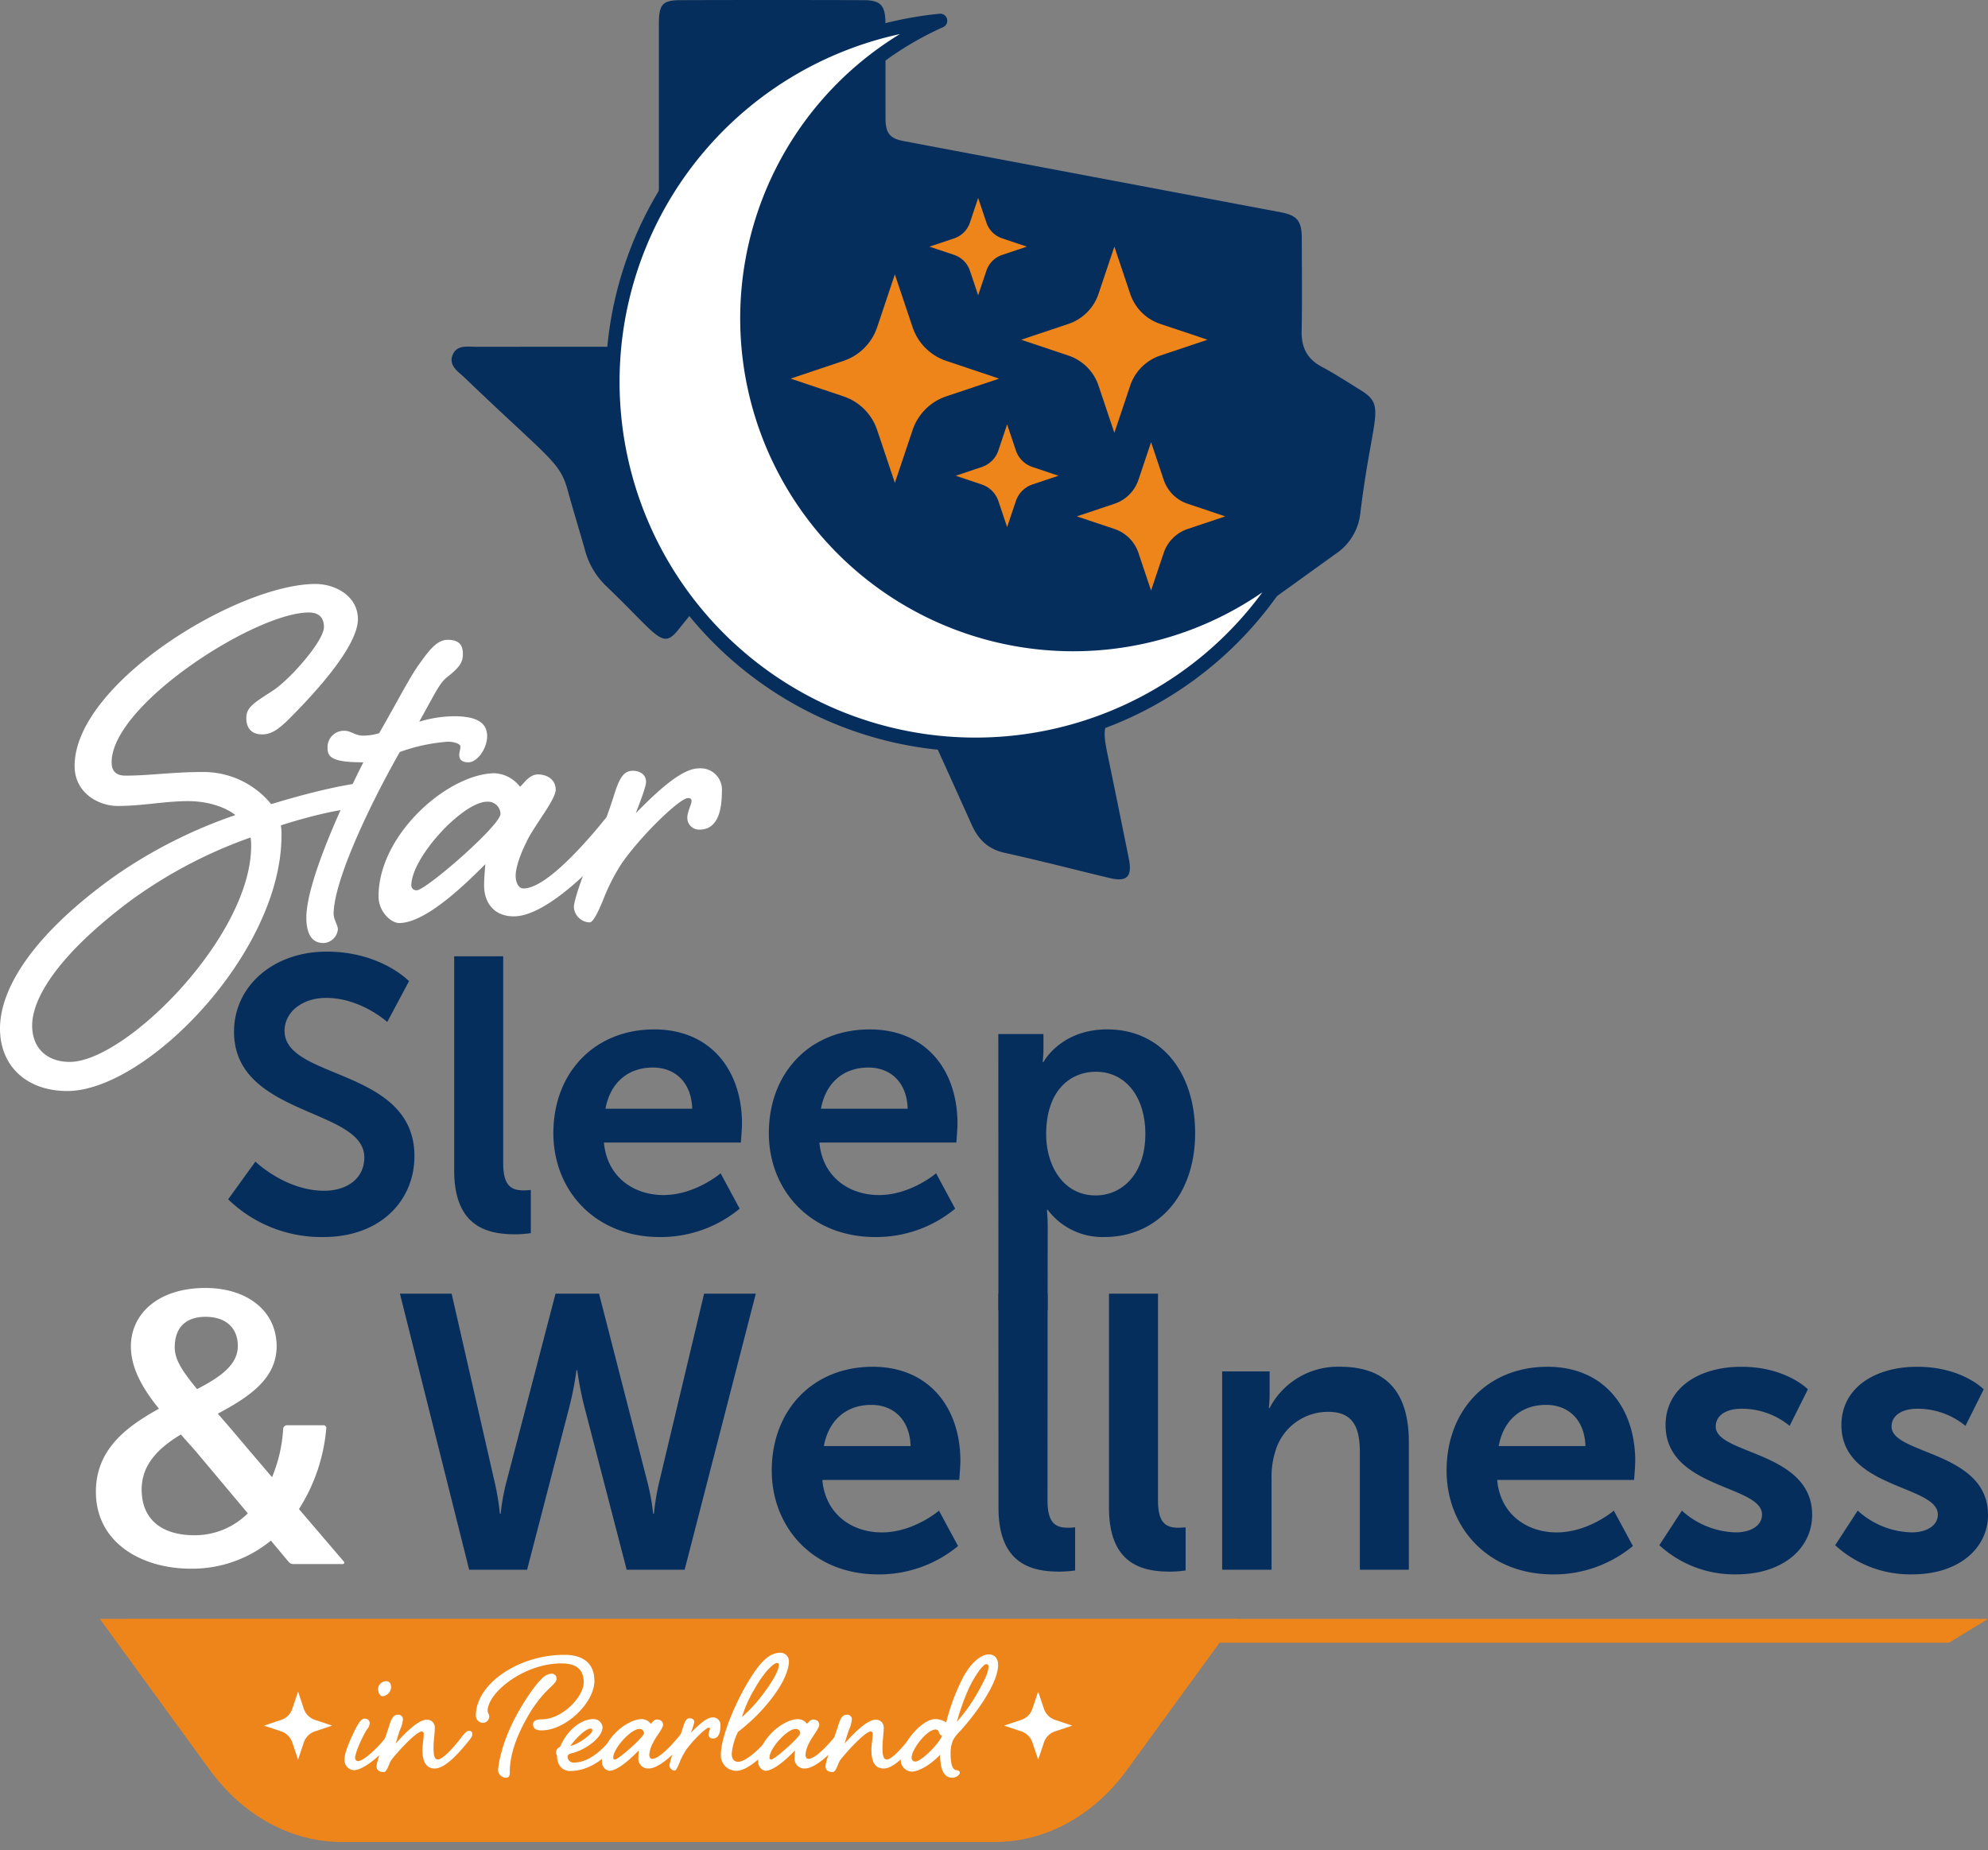 <svg xmlns="http://www.w3.org/2000/svg" xmlns:xlink="http://www.w3.org/1999/xlink" width="500.502" height="465.867" viewBox="0 0 500.502 465.867">
  <rect x="0" y="0" width="500.502" height="465.867" fill="#808080" stroke="none"/>
  <defs>
    <clipPath id="clip-path">
      <rect id="Retângulo_387" data-name="Retângulo 387" width="498.003" height="465.867" fill="none"/>
    </clipPath>
    <clipPath id="clip-path-2">
      <rect id="Retângulo_392" data-name="Retângulo 392" width="500.502" height="316.802" fill="#fff"/>
    </clipPath>
  </defs>
  <g id="Grupo_705" data-name="Grupo 705" transform="translate(-798.307 -9726.899)">
    <g id="Grupo_681" data-name="Grupo 681" transform="translate(800 9726.899)">
      <g id="Grupo_682" data-name="Grupo 682">
        <g id="Grupo_681-2" data-name="Grupo 681" clip-path="url(#clip-path)">
          <path id="Caminho_3084" data-name="Caminho 3084" d="M164.177,81.648c-.006,4.545-1.109,5.664-5.525,5.668-13.453.012-26.9-.006-40.358.016-2.183,0-4.888-.557-5.971,1.913-1.234,2.809,1.363,4.334,3.006,5.911,21.381,20.511,23.91,21.084,25.871,28.214,1.4,5.079,2.955,10.108,4.387,15.176a19.432,19.432,0,0,0,5.293,9c13.234,12.674,14.08,16.191,18.243,10.984,3.188-3.99,6.478-7.912,9.371-12.123,2.625-3.82,5.868-4.765,10.128-4q10.325,1.845,20.732,3.188c3.89.5,6.513,2.189,8.207,5.967,8.4,18.761,16.991,37.436,25.409,56.191,1.731,3.855,4.266,6.128,8.356,7.029,8.784,1.936,17.5,4.2,26.254,6.308,4.461,1.078,5.846-.288,4.915-4.909q-2.643-13.147-5.365-26.277c-1.455-7.076-1-8.3,4.692-12.4q26.4-19.05,52.8-38.06a14.094,14.094,0,0,0,6.188-10.431c3.088-24.967,6.58-26.727.031-30.78-3.243-2.007-6.449-4.094-9.8-5.889-3.573-1.915-5.1-4.739-5.031-8.89.141-7.822.053-15.647.035-23.469-.01-4.348-1.191-5.756-5.238-6.519q-47.459-8.95-94.912-17.92c-3.587-.677-4.639-1.968-4.651-5.84-.023-7.939.01-15.878-.018-23.815-.016-4.524-1.177-5.838-5.5-5.852q-23.013-.077-46.026,0c-4.645.014-5.51,1.05-5.512,6.026-.016,26.95.014,59.708-.01,75.587" fill="#062e5d"/>
          <path id="Caminho_3085" data-name="Caminho 3085" d="M186.485,80.143A82.076,82.076,0,0,1,235.027,5.222a91.356,91.356,0,1,0,88.4,135.909A82.053,82.053,0,0,1,186.485,80.143" fill="#fff"/>
          <path id="Caminho_3086" data-name="Caminho 3086" d="M243.9,189.274a93.126,93.126,0,0,1-9.051-185.81,1.77,1.77,0,0,1,.894,3.378,80.294,80.294,0,1,0,86.506,132.975,1.77,1.77,0,0,1,2.725,2.189,93.362,93.362,0,0,1-81.068,47.268M224.852,8.585a89.6,89.6,0,1,0,91.27,140.572A83.833,83.833,0,1,1,220.866,11.178q1.956-1.35,3.986-2.588" fill="#062e5d"/>
          <path id="Caminho_3087" data-name="Caminho 3087" d="M219.14,108.288l4.463,13.306,4.461-13.306a13.464,13.464,0,0,1,8.483-8.481l13.306-4.463-13.306-4.463a13.464,13.464,0,0,1-8.483-8.481L223.6,69.094,219.14,82.4a13.461,13.461,0,0,1-8.481,8.481l-13.306,4.463,13.306,4.463a13.461,13.461,0,0,1,8.481,8.481" fill="#ed851b"/>
          <path id="Caminho_3088" data-name="Caminho 3088" d="M290.424,81.57a12.03,12.03,0,0,1-7.577-7.577l-3.986-11.886-3.988,11.886A12.03,12.03,0,0,1,267.3,81.57L255.41,85.553,267.3,89.541a12.03,12.03,0,0,1,7.577,7.577L278.861,109l3.986-11.886a12.03,12.03,0,0,1,7.577-7.577l11.886-3.988Z" fill="#ed851b"/>
          <path id="Caminho_3089" data-name="Caminho 3089" d="M297.315,126.859a9.575,9.575,0,0,1-6.036-6.036l-3.174-9.468-3.177,9.467a9.575,9.575,0,0,1-6.036,6.036l-9.468,3.176,9.468,3.174a9.575,9.575,0,0,1,6.036,6.036l3.176,9.468,3.174-9.468a9.579,9.579,0,0,1,6.036-6.036l9.468-3.174Z" fill="#ed851b"/>
          <path id="Caminho_3090" data-name="Caminho 3090" d="M258.236,117.6a6.627,6.627,0,0,1-4.173-4.173l-2.2-6.556-2.2,6.556a6.621,6.621,0,0,1-4.178,4.176l-6.554,2.2,6.554,2.2a6.634,6.634,0,0,1,4.178,4.18l2.2,6.552,2.2-6.552a6.638,6.638,0,0,1,4.17-4.186l6.554-2.2Z" fill="#ed851b"/>
          <path id="Caminho_3091" data-name="Caminho 3091" d="M250.613,60.023a6.278,6.278,0,0,1-3.959-3.956l-2.081-6.208-2.083,6.208a6.278,6.278,0,0,1-3.959,3.957l-6.21,2.085,6.21,2.083a6.281,6.281,0,0,1,3.959,3.955l2.083,6.212,2.081-6.212a6.286,6.286,0,0,1,3.959-3.955l6.21-2.083Z" fill="#ed851b"/>
        </g>
      </g>
    </g>
    <g id="Grupo_693" data-name="Grupo 693" transform="translate(798.307 9873.957)">
      <g id="Grupo_692" data-name="Grupo 692" clip-path="url(#clip-path-2)">
        <path id="Caminho_3132" data-name="Caminho 3132" d="M320.244,125.444s7.54,7.343,17.331,7.343c5.288,0,10.086-2.74,10.086-8.419,0-12.436-32.8-10.284-32.8-31.628,0-11.554,9.986-20.171,23.3-20.171,13.709,0,20.759,7.443,20.759,7.443l-5.483,10.281s-6.659-6.071-15.374-6.071c-5.879,0-10.479,3.427-10.479,8.323,0,12.336,32.7,9.3,32.7,31.529,0,11.064-8.421,20.366-22.912,20.366a33.647,33.647,0,0,1-23.99-9.5Z" transform="translate(-255.942 20.01)" fill="#062e5d"/>
        <path id="Caminho_3133" data-name="Caminho 3133" d="M357.991,73.491h12.338v52.092c0,5.483,1.859,6.853,5.092,6.853.98,0,1.861-.1,1.861-.1v10.869a28.369,28.369,0,0,1-3.918.295c-6.854,0-15.373-1.763-15.373-16.059Z" transform="translate(-243.643 20.264)" fill="#062e5d"/>
        <path id="Caminho_3134" data-name="Caminho 3134" d="M402.923,87.92c14.392,0,22.126,10.479,22.126,23.7,0,1.468-.292,4.8-.292,4.8H390.295c.783,8.715,7.538,13.219,14.98,13.219,8.028,0,14.393-5.483,14.393-5.483l4.8,8.911a31.2,31.2,0,0,1-20.071,7.147c-16.55,0-26.835-11.945-26.835-26.142,0-15.374,10.479-26.144,25.362-26.144m9.595,19.976c-.2-6.756-4.408-10.378-9.891-10.378-6.365,0-10.768,3.916-11.946,10.378Z" transform="translate(-238.247 24.243)" fill="#062e5d"/>
        <path id="Caminho_3135" data-name="Caminho 3135" d="M445.451,87.92c14.392,0,22.127,10.479,22.127,23.7,0,1.468-.292,4.8-.292,4.8H432.818c.785,8.715,7.538,13.219,14.981,13.219,8.028,0,14.393-5.483,14.393-5.483l4.8,8.911a31.2,31.2,0,0,1-20.071,7.147c-16.55,0-26.835-11.945-26.835-26.142,0-15.374,10.479-26.144,25.362-26.144m9.594,19.976c-.2-6.756-4.406-10.378-9.89-10.378-6.365,0-10.77,3.916-11.946,10.378Z" transform="translate(-226.521 24.243)" fill="#062e5d"/>
        <path id="Caminho_3136" data-name="Caminho 3136" d="M465.375,89.095h11.359v3.624a31.1,31.1,0,0,1-.2,3.427h.2s4.308-8.226,16.058-8.226c13.513,0,22.129,10.673,22.129,26.144,0,15.863-9.694,26.142-22.815,26.142a17.235,17.235,0,0,1-14.3-6.852h-.2s.2,1.762.2,4.308l-.026,20.957H465.4Zm24.48,40.635c6.853,0,12.531-5.581,12.531-15.471,0-9.5-5.091-15.669-12.436-15.669-6.462,0-12.533,4.7-12.533,15.766,0,7.735,4.216,15.373,12.436,15.373" transform="translate(-214.033 24.243)" fill="#062e5d"/>
        <path id="Caminho_3137" data-name="Caminho 3137" d="M409.753,188.16a55.263,55.263,0,0,1,1.278,7.343h.2a61.9,61.9,0,0,1,1.174-7.343l11.457-48.079H436.88L418.962,209.6H404.368l-10.674-41.123a83.038,83.038,0,0,1-1.763-9.107h-.2a82.757,82.757,0,0,1-1.761,9.107L379.3,209.6H364.71l-17.429-69.521H360.3L371.27,188.16a61.318,61.318,0,0,1,1.175,7.343h.2a54.89,54.89,0,0,1,1.278-7.343l12.533-48.079H397.41Z" transform="translate(-246.596 38.626)" fill="#062e5d"/>
        <path id="Caminho_3138" data-name="Caminho 3138" d="M446.025,154.512c14.393,0,22.126,10.479,22.126,23.7,0,1.468-.292,4.8-.292,4.8H433.392c.784,8.715,7.538,13.218,14.981,13.218,8.028,0,14.393-5.483,14.393-5.483l4.8,8.911a31.2,31.2,0,0,1-20.071,7.147c-16.55,0-26.835-11.945-26.835-26.142,0-15.374,10.479-26.144,25.362-26.144m9.594,19.974c-.2-6.756-4.406-10.378-9.89-10.378-6.365,0-10.77,3.916-11.946,10.378Z" transform="translate(-226.363 42.605)" fill="#062e5d"/>
        <path id="Caminho_3139" data-name="Caminho 3139" d="M465.392,140.082h12.386l-.025,52.092c0,5.483,1.86,6.853,5.091,6.853.98,0,1.86-.1,1.86-.1v10.862a28.347,28.347,0,0,1-3.917.295c-6.854,0-15.374-1.764-15.374-16.059Z" transform="translate(-214.028 38.626)" fill="#062e5d"/>
        <path id="Caminho_3140" data-name="Caminho 3140" d="M487.212,140.082H499.55v52.092c0,5.483,1.86,6.853,5.091,6.853.98,0,1.861-.1,1.861-.1v10.862a28.365,28.365,0,0,1-3.918.295c-6.854,0-15.372-1.764-15.372-16.059Z" transform="translate(-208.011 38.626)" fill="#062e5d"/>
        <path id="Caminho_3141" data-name="Caminho 3141" d="M509.547,155.688h11.946v5.777a30.853,30.853,0,0,1-.2,3.429h.2a19.37,19.37,0,0,1,17.724-10.381c11.064,0,17.331,5.778,17.331,19v32.118H544.211V176.055c0-6.071-1.567-10.183-7.93-10.183a13.78,13.78,0,0,0-13.417,10.183,21.033,21.033,0,0,0-.881,6.658v22.915H509.547Z" transform="translate(-201.853 42.603)" fill="#062e5d"/>
        <path id="Caminho_3142" data-name="Caminho 3142" d="M579.2,154.512c14.392,0,22.127,10.479,22.127,23.7,0,1.468-.292,4.8-.292,4.8H566.568c.785,8.715,7.538,13.218,14.981,13.218,8.028,0,14.393-5.483,14.393-5.483l4.8,8.911a31.2,31.2,0,0,1-20.071,7.147c-16.55,0-26.835-11.945-26.835-26.142,0-15.374,10.479-26.144,25.362-26.144m9.593,19.974c-.195-6.756-4.406-10.378-9.889-10.378-6.365,0-10.77,3.916-11.946,10.378Z" transform="translate(-189.641 42.605)" fill="#062e5d"/>
        <path id="Caminho_3143" data-name="Caminho 3143" d="M601.5,190.74a20.88,20.88,0,0,0,13.609,5.483c3.525,0,6.56-1.567,6.56-4.5,0-7.44-24.278-6.462-24.278-22.521,0-9.3,8.322-14.686,19.093-14.686,11.262,0,16.74,5.68,16.74,5.68l-4.6,9.2a18.961,18.961,0,0,0-12.24-4.309c-3.233,0-6.366,1.371-6.366,4.5,0,7.05,24.278,6.168,24.278,22.226,0,8.325-7.245,14.982-19.091,14.982a27.941,27.941,0,0,1-19.389-7.344Z" transform="translate(-178.064 42.605)" fill="#062e5d"/>
        <path id="Caminho_3144" data-name="Caminho 3144" d="M636.2,190.74a20.884,20.884,0,0,0,13.61,5.483c3.526,0,6.561-1.567,6.561-4.5,0-7.44-24.279-6.462-24.279-22.521,0-9.3,8.322-14.686,19.093-14.686,11.262,0,16.741,5.68,16.741,5.68l-4.6,9.2a18.962,18.962,0,0,0-12.24-4.309c-3.232,0-6.365,1.371-6.365,4.5,0,7.05,24.279,6.168,24.279,22.226,0,8.325-7.245,14.982-19.091,14.982a27.942,27.942,0,0,1-19.389-7.344Z" transform="translate(-168.497 42.605)" fill="#062e5d"/>
        <path id="Caminho_3145" data-name="Caminho 3145" d="M337.053,208.491a1.559,1.559,0,0,1-1.258-.582l-4.455-5.326a31.261,31.261,0,0,1-20.141,7.069c-12.492,0-23.918-6.585-23.918-19.366,0-10.652,7.649-16.366,15.88-20.917-4.066-5.035-7.069-10.168-7.069-15.688,0-8.134,6.773-14.72,18.784-14.72,9.975,0,17.82,5.326,17.915,14.623,0,8.327-7.069,12.879-14.823,17.041,2.324,2.617,4.938,5.715,8.037,9.393l5.622,6.587a36.968,36.968,0,0,0,2.812-12.3,1.021,1.021,0,0,1,.87-.774h9.3a.685.685,0,0,1,.682.686.671.671,0,0,1-.005.088,44.924,44.924,0,0,1-6.875,20.335l11.33,13.268c.194.193,0,.582-.291.582Zm-24.984-7.263a18.882,18.882,0,0,0,13.462-5.52l-13.169-15.689c-1.259-1.451-2.52-2.81-3.681-4.164-5.622,3.39-9.878,7.555-9.878,13.848,0,7.843,5.422,11.524,13.266,11.524m-4.939-47.354c0,3,1.646,5.713,5.622,10.556,5.811-3,10.263-6.1,10.263-10.845,0-4.649-3.1-7.361-8.134-7.361-4.745,0-7.746,2.517-7.746,7.651" transform="translate(-263.14 38.317)" fill="#fff"/>
        <path id="Caminho_3146" data-name="Caminho 3146" d="M336.781,27.032c4.428-2.753,13.134-12.676,13.134-16.189,0-1.833-.766-3.664-3.817-3.664-13.441,0-49.637,23.215-49.637,37.724,0,1.679.611,3.359,3.513,3.359,5.956,0,11.912-.916,19.4-.916a22.006,22.006,0,0,1,17.258,8.095c14.048-4.276,21.688-5.349,23.213-5.349a2.581,2.581,0,0,1,2.9,2.9,3.36,3.36,0,0,1-3.209,3.207c-2.291.307-7.943.612-20.465,4.582a14.874,14.874,0,0,1,.152,2.6c0,29.475-34.058,64.3-53.913,64.3-10.232,0-16.952-6.259-16.952-15.727,0-10.08,8.247-23.671,29.018-38.488a122.333,122.333,0,0,1,30.24-15.273c-2.9-2.291-7.483-3.512-11.911-3.512-5.8,0-11.456,1.221-17.716,1.221-4.736,0-10.845-3.207-10.845-10.08C287.142,25.045,328.228,0,347.777,0c5.04,0,10.689,3.053,10.689,8.859,0,7.941-14.661,22.45-17.867,25.659-2.139,1.985-3.818,3.359-6.261,3.359-2.6,0-3.971-1.527-3.971-4.123s1.681-3.666,6.416-6.721m-5.195,38.944a10.007,10.007,0,0,0-.153-2.138,117.576,117.576,0,0,0-30.392,16.037c-18.329,13.745-24.59,24.589-24.59,31.309,0,5.65,3.665,9.164,9.47,9.164,14.056,0,45.666-31.614,45.666-54.372" transform="translate(-268.358)" fill="#fff"/>
        <path id="Caminho_3147" data-name="Caminho 3147" d="M343.022,35.144a13.523,13.523,0,0,0,4.123-.611c5.345-9.317,7.795-14.357,10.54-18.017,2.595-3.666,4.428-5.495,6.719-5.495,2.749,0,3.818,1.222,3.818,3.513,0,1.985-.611,3.207-3.664,5.65C362.42,21.718,361.5,24,357.227,31.639a31.477,31.477,0,0,1,8.7-1.374c5.653,0,8.4,1.527,8.4,5.039,0,3.055-2.443,6.568-4.734,6.568-1.832,0-2.29-.917-2.29-1.833,0-.767.3-1.375.3-2.137,0-.611-1.373-1.222-3.207-1.222a45.3,45.3,0,0,0-12.065,2.6c-8.554,15.106-16.648,32.979-16.648,40.769,0,1.375,1.069,2.9,1.069,3.818a3.791,3.791,0,0,1-3.663,3.513c-2.749,0-4.278-2.137-4.278-6.413,0-8.1,7.483-25.506,14.356-39.1-7.33,0-9.011-1.069-9.011-3.512a4.126,4.126,0,0,1,3.809-4.422,4.412,4.412,0,0,1,.468-.009c1.526,0,2.751,1.222,4.581,1.222" transform="translate(-251.686 3.039)" fill="#fff"/>
        <path id="Caminho_3148" data-name="Caminho 3148" d="M383.082,37.657c2.9,0,4.581,1.679,4.581,3.817,0,2.6-5.5,9.165-7.331,13.136-1.527,3.054-2.749,6.413-2.749,8.553,0,1.527.611,3.208,1.985,3.208,5.042,0,13.594-9.164,19.091-15.731,1.833-2.291,3.82-4.736,5.495-4.736a2.207,2.207,0,0,1,2.433,1.953,2.15,2.15,0,0,1,.011.338c0,1.68-.767,2.748-2.6,5.039C396.67,61.942,384.91,73.4,377.12,73.4c-5.039,0-7.483-3.513-7.483-7.795,0-1.68.153-3.207.306-5.345-4.426,4.434-14.811,14.82-21.687,14.82-1.982,0-5.192-2.749-5.192-6.719,0-15.732,17.716-31,29.325-31a8.605,8.605,0,0,1,6.261,3.36c.459,0,2.137-3.054,4.429-3.054M351.313,65.606a1.248,1.248,0,0,0,1.266,1.229l.11-.006c2.291,0,21.076-16.342,21.076-19.245a3.143,3.143,0,0,0-3.222-3.061c-.046,0-.092,0-.139.006-6.108,0-19.09,14.05-19.09,21.076" transform="translate(-247.759 10.299)" fill="#fff"/>
        <path id="Caminho_3149" data-name="Caminho 3149" d="M399.788,39.76c0,1.068-1.222,4.429-2.6,7.941,6.261-6.414,11.912-11.3,15.883-11.3a5.366,5.366,0,0,1,5.8,4.891,5.174,5.174,0,0,1,0,.912c0,5.192-1.221,9.622-5.65,9.622a2.968,2.968,0,0,1-3.053-2.881q0-.086,0-.172c0-1.375,1.068-3.363,1.068-4.126,0-.458-.153-.767-.917-.767-1.984,0-11.756,9.317-16.8,16.648a50.486,50.486,0,0,0-4.429,8.706c-1.221,3.054-2.6,5.956-3.513,5.956a4.124,4.124,0,0,1-3.97-3.818c0-1.68,2.137-7.943,4.581-13.593a148.172,148.172,0,0,0,5.495-14.509c1.221-3.971,2.291-6.261,4.736-6.261,1.984,0,3.359,1.07,3.359,2.75" transform="translate(-237.129 10.031)" fill="#fff"/>
        <path id="Caminho_3150" data-name="Caminho 3150" d="M752.216,210.282H293.17v-6H762.021Z" transform="translate(-261.517 56.329)" fill="#ed851b"/>
        <path id="Caminho_3151" data-name="Caminho 3151" d="M529.938,260.471H349.02c-12.755,0-24.887-6.611-33.269-18.131l-27.687-38.054H574.318l-27.682,38.048c-8.385,11.525-20.521,18.139-33.281,18.139" transform="translate(-262.924 56.33)" fill="#ed851b"/>
        <path id="Caminho_3152" data-name="Caminho 3152" d="M479.314,225.745a4.395,4.395,0,0,1-2.768-2.768l-1.456-4.344-1.457,4.344a4.4,4.4,0,0,1-2.768,2.768l-4.344,1.457,4.344,1.457a4.4,4.4,0,0,1,2.768,2.767l1.457,4.345,1.456-4.345a4.4,4.4,0,0,1,2.768-2.767l4.345-1.457Z" transform="translate(-213.717 60.286)" fill="#fff"/>
        <path id="Caminho_3153" data-name="Caminho 3153" d="M333.255,225.745a4.394,4.394,0,0,1-2.768-2.768l-1.456-4.344-1.457,4.344a4.4,4.4,0,0,1-2.768,2.768l-4.344,1.457,4.344,1.457a4.4,4.4,0,0,1,2.768,2.767l1.457,4.345,1.456-4.345a4.4,4.4,0,0,1,2.768-2.767L337.6,227.2Z" transform="translate(-253.991 60.286)" fill="#fff"/>
      </g>
    </g>
    <g id="Grupo_697" data-name="Grupo 697" transform="translate(885.062 10143.092)">
      <path id="Caminho_3164" data-name="Caminho 3164" d="M348.644,229.076a.761.761,0,0,1,.843.791c0,.579-.264.948-.9,1.739-2.477,3.006-7.222,7.38-9.91,7.38a2.513,2.513,0,0,1-2.32-2.794c0-2.321,2.689-7.485,3.111-8.276.632-1.055,1.158-1.9,1.9-1.9a1.173,1.173,0,0,1,1.318,1.106,2.575,2.575,0,0,1-.686,1.583c-1.528,2.476-3,6.115-3,7.168a.809.809,0,0,0,.737.843c1.424,0,5.218-3.585,7.012-6.009.632-.791,1.317-1.634,1.9-1.634m-.58-10.913a2.4,2.4,0,0,1-2.108,2.213c-.843,0-1.161-1.106-1.161-1.9a2.058,2.058,0,0,1,2-1.9c.633,0,1.264.316,1.264,1.581" transform="translate(-336.361 -209.415)" fill="#fff"/>
      <path id="Caminho_3165" data-name="Caminho 3165" d="M365.932,227.253a.761.761,0,0,1,.842.791c0,.579-.263.948-.9,1.739-2.424,3.006-5.9,6.958-8.538,6.958s-3.112-2.424-3.112-4.743c0-1.16.316-2.742.316-4.007a.532.532,0,0,0-.475-.579c-1.476,0-6.483,5.588-7.7,7.222-.528.685-1,3.006-1.9,3.006-.949,0-1.792-.37-1.792-1.425,0-1.318,2.056-6.747,3.058-9.856.737-2.373,1.106-3.164,2.476-3.164a1.178,1.178,0,0,1,1.107,1.107,7.894,7.894,0,0,1-.737,2.688c-.316.843-1,3.163-1.107,3.48,1.687-1.9,5.483-6.01,7.8-6.01a1.924,1.924,0,0,1,2.058,2c0,1.582-.316,3.11-.316,4.956,0,1.633.1,3.057,1.106,3.057,1.212,0,4.112-3.163,5.9-5.588.633-.791,1.318-1.634,1.9-1.634" transform="translate(-334.618 -207.592)" fill="#fff"/>
      <path id="Caminho_3166" data-name="Caminho 3166" d="M376.662,228.878c0-1.106,1.318-1.264,2.213-1.264,5.113,0,10.543-5.641,10.543-9.332,0-3.161-1.791-4.744-5.64-4.744-9.435,0-18.556,7.381-18.556,11.966,0,.475.422.9.422,1.424a1.658,1.658,0,0,1-1.74,1.582,1.841,1.841,0,0,1-1.633-1.9c0-7.8,10.594-15.234,22.244-15.234,4.746,0,7.592,2.107,7.592,6.589,0,5.43-7.17,12.44-13.284,12.44-1.528,0-2.161-.527-2.161-1.528m5.9-11.386c0,.633-.739,1.318-1.634,2.161a31.337,31.337,0,0,0-5.588,7.221c-3.953,6.907-4.534,11.387-4.534,14.024,0,.579,0,1.422-.949,1.422a2.024,2.024,0,0,1-2-1.792c0-.949.685-6.8,4.848-14.339,2.743-4.848,4.8-7.485,6.168-8.8a3.766,3.766,0,0,1,2.373-1.264,1.208,1.208,0,0,1,1.318,1.37" transform="translate(-329.216 -210.851)" fill="#fff"/>
      <path id="Caminho_3167" data-name="Caminho 3167" d="M394.229,227.014a.762.762,0,0,1,.843.792c0,.579-.264.948-.9,1.739-2.478,3.057-6.747,7.591-12.6,7.591-1.739,0-3.216-1.37-3.216-3.691,0-.316-.264-.474-.264-1.054a1.543,1.543,0,0,1,1-1.318c2-4.692,5.64-7.011,8.382-7.011a2.254,2.254,0,0,1,2.319,2c0,2.743-4.428,5.852-7.907,6.643-.685.158-.9.527-.9.9a1.563,1.563,0,0,0,1.475,1.424c4.429,0,7.959-4.059,9.859-6.377.633-.791,1.318-1.635,1.9-1.635m-12.493,3.8c1.9-.369,5.482-2.951,5.482-3.848,0-.316-.1-.527-.421-.527-1.266,0-4.059,2.794-5.061,4.375" transform="translate(-324.853 -207.353)" fill="#fff"/>
      <path id="Caminho_3168" data-name="Caminho 3168" d="M400.959,224.167c1,0,1.581.582,1.581,1.319,0,.9-1.9,3.163-2.53,4.533a7.882,7.882,0,0,0-.949,2.952c0,.527.211,1.107.686,1.107,1.739,0,4.691-3.163,6.589-5.43.633-.791,1.318-1.634,1.9-1.634a.761.761,0,0,1,.843.791c0,.579-.263.948-.9,1.739-2.531,3.006-6.589,6.958-9.278,6.958a2.459,2.459,0,0,1-2.582-2.688c0-.579.052-1.106.1-1.845-1.528,1.528-5.113,5.115-7.485,5.115a2.289,2.289,0,0,1-1.792-2.321c0-5.43,6.115-10.7,10.12-10.7a2.973,2.973,0,0,1,2.161,1.161c.16,0,.739-1.055,1.53-1.055m-10.965,9.647a.431.431,0,0,0,.475.422c.791,0,7.274-5.641,7.274-6.643a1.085,1.085,0,0,0-1.16-1.054c-2.108,0-6.589,4.85-6.589,7.274" transform="translate(-322.357 -207.352)" fill="#fff"/>
      <path id="Caminho_3169" data-name="Caminho 3169" d="M406.728,224.892a13.884,13.884,0,0,1-.9,2.74c2.16-2.213,4.112-3.9,5.482-3.9a1.854,1.854,0,0,1,2,2c0,1.791-.422,3.322-1.951,3.322A1.025,1.025,0,0,1,410.313,228a13.358,13.358,0,0,1,.369-1.424c0-.158-.052-.264-.316-.264-.686,0-4.059,3.216-5.8,5.746a17.451,17.451,0,0,0-1.53,3.006c-.421,1.054-.9,2.055-1.212,2.055a1.422,1.422,0,0,1-1.37-1.317,21.372,21.372,0,0,1,1.581-4.692,51.134,51.134,0,0,0,1.9-5.008c.422-1.37.791-2.161,1.634-2.161.685,0,1.16.369,1.16.949" transform="translate(-318.688 -207.443)" fill="#fff"/>
      <path id="Caminho_3170" data-name="Caminho 3170" d="M424.641,230.627a.761.761,0,0,1,.843.791c0,.579-.263.948-.9,1.739-2.479,3-7.011,7.537-10.017,7.537a3.876,3.876,0,0,1-3.952-4.058c0-4.429,3.531-12.652,6.485-17.711,3.161-5.377,5.534-7.961,8.538-7.961a2.125,2.125,0,0,1,2.109,2.161c0,1.528-.739,4.745-4.533,9.592a46.143,46.143,0,0,1-8.277,8.172,15.364,15.364,0,0,0-1.582,5.483c0,1.317.58,2.055,1.582,2.055,2.109,0,6.009-3.743,7.8-6.168.633-.79,1.318-1.633,1.9-1.633m-5.536-10.545a31.04,31.04,0,0,0-3.163,7.065,36.5,36.5,0,0,0,5.429-5.958c2.794-3.688,3.849-6.061,3.849-7.167,0-.316-.158-.475-.528-.475-.631,0-2.952,1.845-5.588,6.534" transform="translate(-315.885 -210.964)" fill="#fff"/>
      <path id="Caminho_3171" data-name="Caminho 3171" d="M431.787,224.167c1,0,1.581.582,1.581,1.319,0,.9-1.9,3.163-2.53,4.533a7.88,7.88,0,0,0-.949,2.952c0,.527.211,1.107.686,1.107,1.739,0,4.691-3.163,6.589-5.43.633-.791,1.318-1.634,1.9-1.634a.761.761,0,0,1,.843.791c0,.579-.263.948-.9,1.739-2.531,3.006-6.589,6.958-9.278,6.958a2.461,2.461,0,0,1-2.583-2.688c0-.579.054-1.106.106-1.845-1.528,1.528-5.113,5.115-7.485,5.115a2.289,2.289,0,0,1-1.793-2.321c0-5.43,6.115-10.7,10.121-10.7a2.973,2.973,0,0,1,2.161,1.161c.16,0,.739-1.055,1.53-1.055m-10.965,9.647a.431.431,0,0,0,.475.422c.79,0,7.274-5.641,7.274-6.643a1.085,1.085,0,0,0-1.16-1.054c-2.108,0-6.589,4.85-6.589,7.274" transform="translate(-313.857 -207.352)" fill="#fff"/>
      <path id="Caminho_3172" data-name="Caminho 3172" d="M454.529,227.253a.761.761,0,0,1,.842.791c0,.579-.263.948-.9,1.739-2.424,3.006-5.9,6.958-8.539,6.958s-3.112-2.424-3.112-4.743c0-1.16.316-2.742.316-4.007a.531.531,0,0,0-.474-.579c-1.476,0-6.483,5.588-7.7,7.222-.528.685-1,3.006-1.9,3.006-.949,0-1.793-.37-1.793-1.425,0-1.318,2.057-6.747,3.058-9.856.737-2.373,1.106-3.164,2.476-3.164a1.178,1.178,0,0,1,1.107,1.107,7.9,7.9,0,0,1-.737,2.688c-.316.843-1,3.163-1.107,3.48,1.687-1.9,5.483-6.01,7.8-6.01a1.924,1.924,0,0,1,2.058,2c0,1.582-.316,3.11-.316,4.956,0,1.633.1,3.057,1.106,3.057,1.212,0,4.112-3.163,5.9-5.588.633-.791,1.318-1.634,1.9-1.634" transform="translate(-310.188 -207.592)" fill="#fff"/>
      <path id="Caminho_3173" data-name="Caminho 3173" d="M457.556,228.425a53.122,53.122,0,0,1,3.743-10.331c2.215-4.692,5.06-6.8,6.959-6.8,1.53,0,2.372,1.054,2.372,2.636,0,1.9-.9,4.639-3.583,8.908a63.337,63.337,0,0,1-6.01,7.8,10.155,10.155,0,0,0-1.688,2.107,8.21,8.21,0,0,0-.685,3.585c0,1.107.1,3.8,1.264,4.058.528.106,1.056.212,1.056.685,0,.528-.792,1.267-1.952,1.267-2.53,0-3-3.216-3-5.8-2.321,2.53-5.43,4.269-7.116,4.269a2.911,2.911,0,0,1-2.8-3.11c0-3.848,5.273-10.122,8.7-10.122a5.037,5.037,0,0,1,2.74.843m-8.7,8.805a.935.935,0,0,0,.9,1.054c1.634,0,6.431-5.008,6.747-6.537a1.017,1.017,0,0,1-.791-.9.822.822,0,0,0-.9-.633c-2.321.158-5.957,5.113-5.957,7.011m14.55-17.712a61.935,61.935,0,0,0-3.164,8.75,42.342,42.342,0,0,0,5.007-6.959c2.215-3.952,2.952-5.535,2.952-6.958,0-.421-.158-.579-.632-.579-.422,0-2,1.475-4.164,5.746" transform="translate(-306.097 -210.872)" fill="#fff"/>
    </g>
  </g>
</svg>
